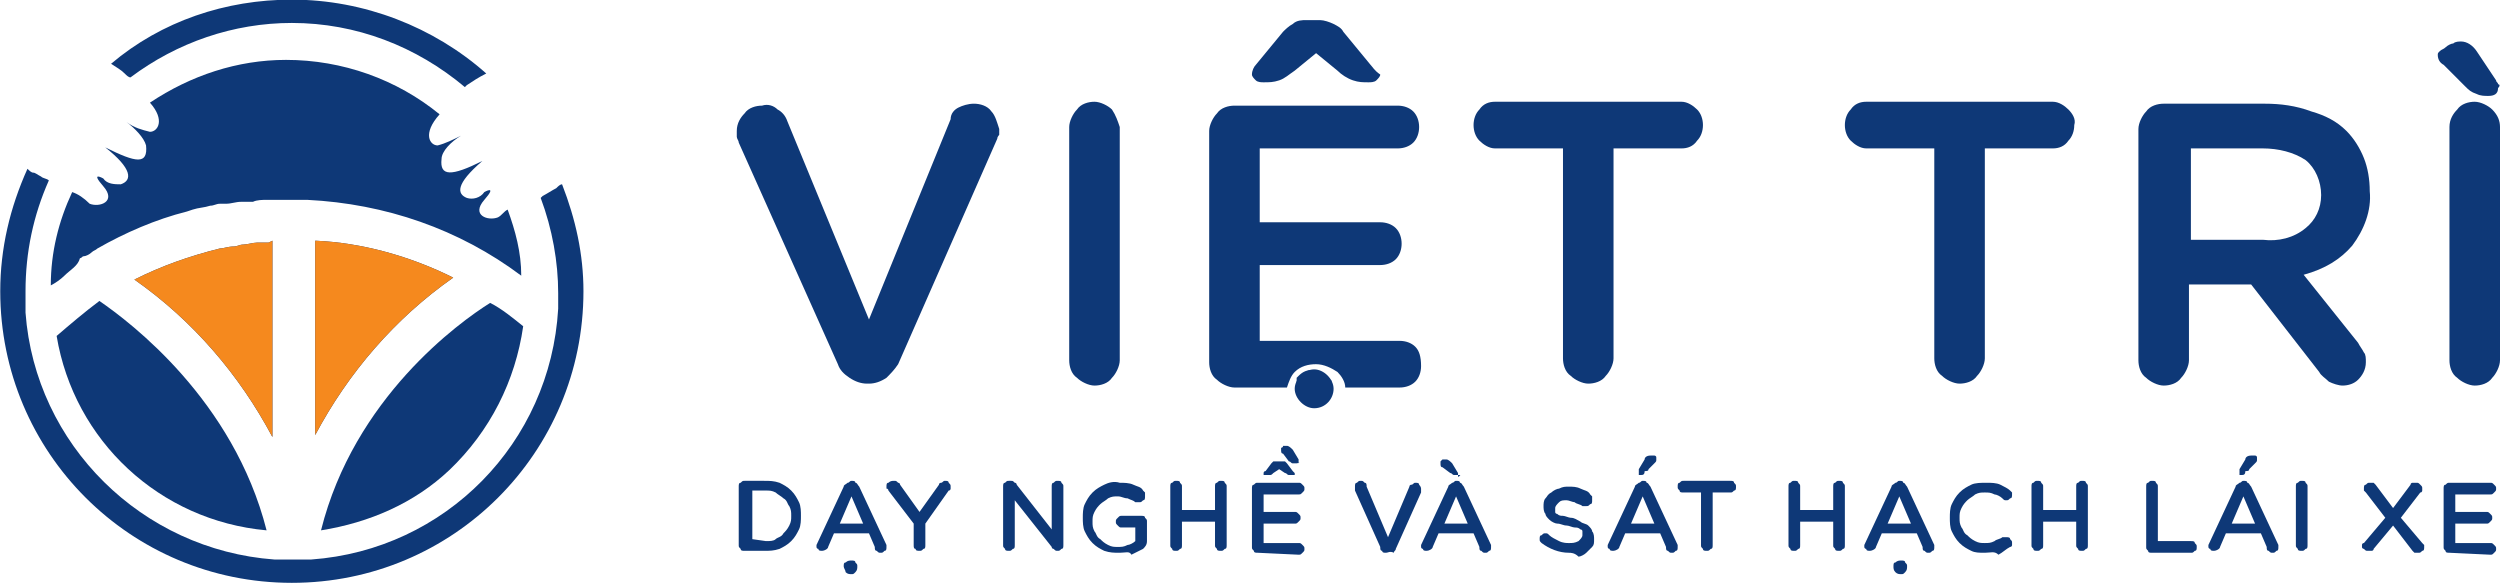 <?xml version="1.0" encoding="utf-8"?>
<!-- Generator: Adobe Illustrator 24.0.0, SVG Export Plug-In . SVG Version: 6.00 Build 0)  -->
<svg version="1.1" id="Layer_1" xmlns="http://www.w3.org/2000/svg" xmlns:xlink="http://www.w3.org/1999/xlink" x="0px" y="0px"
	 viewBox="0 0 128.6 30" style="enable-background:new 0 0 128.6 30;" xml:space="preserve">
<style type="text/css">
	.st0{fill:#0E3877;}
	.st1{fill:#F5891E;}
</style>
<g id="Group_6439" transform="translate(-10 -8)">
	<g id="Group_1" transform="translate(528.313 -50.119)">
		<path id="Path_1" class="st0" d="M-513.3,72.3L-513.3,72.3L-513.3,72.3L-513.3,72.3"/>
		<path id="Path_2" class="st0" d="M-515,72.3c-0.2,0.2-0.5,0.4-0.7,0.5c0-1.7,0.4-3.3,1.1-4.8c0.3,0.1,0.6,0.3,0.9,0.6
			c0.5,0.2,1.4-0.1,0.7-0.9s0-0.4,0-0.4c0.2,0.3,0.6,0.3,0.9,0.3c0.6-0.2,0.6-0.8-0.8-1.9c1.6,0.8,2.2,0.9,2.1-0.1
			c-0.1-0.4-0.6-0.9-1-1.2c0.4,0.3,0.8,0.4,1.2,0.5c0.4,0,0.8-0.6,0-1.5c2.1-1.4,4.5-2.2,7-2.2c2.9,0,5.7,1,7.9,2.8
			c-0.9,1-0.5,1.6-0.1,1.6c0.4-0.1,0.8-0.3,1.2-0.5c-0.5,0.3-1,0.8-1,1.2c-0.1,0.9,0.5,0.9,2.1,0.1c-1.4,1.2-1.3,1.7-0.8,1.9
			c0.3,0.1,0.7,0,0.9-0.3c0,0,0.7-0.4,0,0.4s0.2,1.1,0.7,0.9c0.2-0.1,0.3-0.3,0.5-0.4c0.4,1.1,0.7,2.2,0.7,3.4
			c-3.2-2.4-7-3.7-11-3.9c-0.3,0-0.6,0-0.9,0h-0.2c-0.2,0-0.4,0-0.6,0h0c0,0-0.1,0-0.1,0c-0.1,0-0.2,0-0.3,0c-0.2,0-0.5,0-0.7,0.1
			c-0.1,0-0.2,0-0.3,0s-0.2,0-0.3,0c-0.3,0-0.5,0.1-0.8,0.1l-0.3,0c-0.2,0-0.3,0.1-0.5,0.1c0,0,0,0,0,0c-0.3,0.1-0.6,0.1-0.9,0.2
			l-0.3,0.1c-1.6,0.4-3.2,1.1-4.6,1.9c-0.1,0.1-0.2,0.1-0.3,0.2c-0.1,0.1-0.3,0.2-0.4,0.2c-0.1,0-0.1,0.1-0.2,0.1
			C-514.3,71.8-514.7,72-515,72.3"/>
		<path id="Path_3" class="st0" d="M-504.3,70.5v10.1c-1.7-3.2-4.1-6-7.1-8.1l0,0c1.4-0.7,2.8-1.2,4.4-1.6c0.2,0,0.4-0.1,0.7-0.1
			c0.2,0,0.3-0.1,0.5-0.1c0.2,0,0.5-0.1,0.7-0.1c0.1,0,0.2,0,0.2,0c0,0,0.1,0,0.1,0c0.1,0,0.2,0,0.3,0l0,0L-504.3,70.5L-504.3,70.5"
			/>
		<path id="Path_4" class="st0" d="M-504.6,85.4C-504.6,85.4-504.6,85.4-504.6,85.4C-504.7,85.4-504.7,85.4-504.6,85.4
			c-5.5-0.5-9.9-4.6-10.8-10c0.7-0.6,1.4-1.2,2.2-1.8l0,0C-511.6,74.7-506.3,78.7-504.6,85.4"/>
		<path id="Path_5" class="st0" d="M-495,72.4c-3,2.1-5.4,4.9-7.1,8.1V70.5C-499.7,70.6-497.2,71.3-495,72.4"/>
		<path id="Path_6" class="st0" d="M-491.4,74.9c-0.4,2.8-1.7,5.4-3.8,7.4c-1.8,1.7-4.1,2.7-6.6,3.1c1.7-6.8,7.1-10.7,8.7-11.7
			C-492.5,74-491.9,74.5-491.4,74.9"/>
		<path id="Path_7" class="st1" d="M-513.3,72.3L-513.3,72.3L-513.3,72.3L-513.3,72.3"/>
		<path id="Path_8" class="st1" d="M-504.3,70.5v10.1c-1.7-3.2-4.1-6-7.1-8.1l0,0c1.4-0.7,2.8-1.2,4.4-1.6c0.2,0,0.4-0.1,0.7-0.1
			c0.2,0,0.3-0.1,0.5-0.1c0.2,0,0.5-0.1,0.7-0.1c0.1,0,0.2,0,0.2,0c0,0,0.1,0,0.1,0c0.1,0,0.2,0,0.3,0l0,0L-504.3,70.5L-504.3,70.5"
			/>
		<path id="Path_9" class="st1" d="M-495,72.4c-3,2.1-5.4,4.9-7.1,8.1V70.5C-499.7,70.6-497.2,71.3-495,72.4"/>
		<path id="Path_10" class="st0" d="M-503.3,58.1c-3.4,0-6.7,1.1-9.3,3.3c0.3,0.2,0.5,0.3,0.7,0.5c0.1,0.1,0.2,0.2,0.3,0.2
			c2.4-1.8,5.3-2.8,8.3-2.8c3.3,0,6.4,1.2,8.9,3.3c0,0,0.1-0.1,0.1-0.1c0.3-0.2,0.6-0.4,1-0.6C-496,59.5-499.6,58.1-503.3,58.1
			 M-489.4,67.6c-0.1,0-0.2,0.1-0.3,0.2c-0.2,0.1-0.5,0.3-0.7,0.4l-0.1,0.1c0.6,1.6,0.9,3.3,0.9,4.9c0,0.3,0,0.5,0,0.8
			c-0.4,6.9-5.8,12.4-12.7,12.9c-0.3,0-0.7,0-1,0c-0.3,0-0.6,0-0.9,0c-6.8-0.5-12.3-5.9-12.8-12.7c0-0.3,0-0.7,0-1.1
			c0-2,0.4-3.9,1.2-5.7c-0.1-0.1-0.3-0.1-0.4-0.2c-0.2-0.1-0.3-0.2-0.4-0.2s-0.2-0.1-0.3-0.2c-0.9,2-1.4,4.1-1.4,6.3
			c0,8.3,6.7,15,15,15c8.3,0,15-6.7,15-15C-488.3,71.2-488.7,69.4-489.4,67.6"/>
	</g>
	<g id="Group_3">
		<g id="Group_2" transform="translate(-15 0.734)">
			<path id="Path_11" class="st0" d="M76,13c-0.2-0.3-0.6-0.4-0.9-0.4c-0.3,0-0.6,0.1-0.8,0.2c-0.2,0.1-0.4,0.3-0.4,0.6l-4.2,10.3
				l-4.2-10.2c-0.1-0.3-0.3-0.5-0.5-0.6c-0.2-0.2-0.5-0.3-0.8-0.2c-0.3,0-0.7,0.1-0.9,0.4c-0.2,0.2-0.4,0.5-0.4,0.9
				c0,0.1,0,0.2,0,0.3c0,0.1,0.1,0.2,0.1,0.3L68.1,26c0.1,0.3,0.3,0.5,0.6,0.7c0.3,0.2,0.6,0.3,0.9,0.3h0.1c0.3,0,0.6-0.1,0.9-0.3
				c0.2-0.2,0.4-0.4,0.6-0.7l5.1-11.6c0-0.1,0.1-0.2,0.1-0.2c0-0.1,0-0.2,0-0.3C76.3,13.6,76.2,13.2,76,13"/>
			<path id="Path_12" class="st0" d="M82.2,12.9c-0.2-0.2-0.6-0.4-0.9-0.4c-0.3,0-0.7,0.1-0.9,0.4c-0.2,0.2-0.4,0.6-0.4,0.9v12
				c0,0.3,0.1,0.7,0.4,0.9c0.2,0.2,0.6,0.4,0.9,0.4c0.3,0,0.7-0.1,0.9-0.4c0.2-0.2,0.4-0.6,0.4-0.9v-12
				C82.5,13.5,82.4,13.2,82.2,12.9"/>
			<path id="Path_13" class="st0" d="M95.5,10.6l-1.4-1.7c-0.1-0.2-0.3-0.3-0.5-0.4c-0.2-0.1-0.5-0.2-0.7-0.2h-0.7
				c-0.2,0-0.5,0-0.7,0.2c-0.2,0.1-0.4,0.3-0.5,0.4l-1.4,1.7c-0.1,0.1-0.2,0.3-0.2,0.5c0,0.1,0.1,0.2,0.2,0.3
				c0.1,0.1,0.3,0.1,0.4,0.1c0.3,0,0.5,0,0.8-0.1c0.3-0.1,0.5-0.3,0.8-0.5l1.1-0.9l1.1,0.9c0.2,0.2,0.5,0.4,0.8,0.5
				c0.3,0.1,0.5,0.1,0.8,0.1c0.1,0,0.3,0,0.4-0.1c0.1-0.1,0.2-0.2,0.2-0.3C95.7,10.9,95.6,10.7,95.5,10.6 M97.8,25.1
				c-0.2-0.2-0.5-0.3-0.8-0.3h-7.2v-3.9h6.2c0.3,0,0.6-0.1,0.8-0.3c0.2-0.2,0.3-0.5,0.3-0.8c0-0.3-0.1-0.6-0.3-0.8
				c-0.2-0.2-0.5-0.3-0.8-0.3h-6.2v-3.8h7.1c0.3,0,0.6-0.1,0.8-0.3c0.2-0.2,0.3-0.5,0.3-0.8c0-0.3-0.1-0.6-0.3-0.8
				c-0.2-0.2-0.5-0.3-0.8-0.3h-8.4c-0.3,0-0.7,0.1-0.9,0.4c-0.2,0.2-0.4,0.6-0.4,0.9v11.9c0,0.3,0.1,0.7,0.4,0.9
				c0.2,0.2,0.6,0.4,0.9,0.4h2.7c0.1-0.3,0.2-0.6,0.4-0.8c0.3-0.3,0.7-0.4,1.1-0.4c0.4,0,0.8,0.2,1.1,0.4c0.2,0.2,0.4,0.5,0.4,0.8
				H97c0.3,0,0.6-0.1,0.8-0.3c0.2-0.2,0.3-0.5,0.3-0.8C98.1,25.6,98,25.3,97.8,25.1 M93.5,26.9C93.5,26.9,93.5,26.9,93.5,26.9
				C93.5,26.9,93.5,26.9,93.5,26.9c0-0.1-0.1-0.1-0.1-0.1c0,0,0-0.1-0.1-0.1l0,0c0,0,0-0.1-0.1-0.1c-0.2-0.2-0.4-0.3-0.7-0.3
				c-0.3,0-0.5,0.1-0.7,0.3c0,0-0.1,0.1-0.1,0.1l0,0c0,0,0,0,0,0c0,0,0,0,0,0.1c0,0,0,0,0,0c0,0,0,0.1,0,0.1c0,0,0,0.1,0,0.1
				c0,0,0,0,0,0L93.5,26.9C93.6,27,93.6,27,93.5,26.9C93.5,26.9,93.5,26.9,93.5,26.9"/>
			<path id="Path_14" class="st0" d="M112.3,12.9c-0.2-0.2-0.5-0.4-0.8-0.4h-9.6c-0.3,0-0.6,0.1-0.8,0.4c-0.2,0.2-0.3,0.5-0.3,0.8
				c0,0.3,0.1,0.6,0.3,0.8c0.2,0.2,0.5,0.4,0.8,0.4h3.5v10.8c0,0.3,0.1,0.7,0.4,0.9c0.2,0.2,0.6,0.4,0.9,0.4c0.3,0,0.7-0.1,0.9-0.4
				c0.2-0.2,0.4-0.6,0.4-0.9V14.9h3.5c0.3,0,0.6-0.1,0.8-0.4c0.2-0.2,0.3-0.5,0.3-0.8C112.6,13.4,112.5,13.1,112.3,12.9"/>
			<path id="Path_15" class="st0" d="M131.4,12.9c-0.2-0.2-0.5-0.4-0.8-0.4H121c-0.3,0-0.6,0.1-0.8,0.4c-0.2,0.2-0.3,0.5-0.3,0.8
				c0,0.3,0.1,0.6,0.3,0.8c0.2,0.2,0.5,0.4,0.8,0.4h3.5v10.8c0,0.3,0.1,0.7,0.4,0.9c0.2,0.2,0.6,0.4,0.9,0.4c0.3,0,0.7-0.1,0.9-0.4
				c0.2-0.2,0.4-0.6,0.4-0.9V14.9h3.5c0.3,0,0.6-0.1,0.8-0.4c0.2-0.2,0.3-0.5,0.3-0.8C131.8,13.4,131.6,13.1,131.4,12.9"/>
			<path id="Path_16" class="st0" d="M146,19.9c0.6-0.8,1-1.8,0.9-2.8v0c0-0.6-0.1-1.2-0.3-1.7c-0.2-0.5-0.5-1-0.9-1.4
				c-0.5-0.5-1.1-0.8-1.8-1c-0.8-0.3-1.6-0.4-2.4-0.4h-5.2c-0.3,0-0.7,0.1-0.9,0.4c-0.2,0.2-0.4,0.6-0.4,0.9v11.9
				c0,0.3,0.1,0.7,0.4,0.9c0.2,0.2,0.6,0.4,0.9,0.4c0.3,0,0.7-0.1,0.9-0.4c0.2-0.2,0.4-0.6,0.4-0.9v-3.9h3.2l3.5,4.5
				c0.1,0.2,0.3,0.3,0.5,0.5c0.2,0.1,0.5,0.2,0.7,0.2c0.3,0,0.6-0.1,0.8-0.3c0.2-0.2,0.4-0.5,0.4-0.9c0-0.2,0-0.4-0.1-0.5
				c-0.1-0.2-0.2-0.3-0.3-0.5l-2.8-3.5C144.6,21.1,145.4,20.6,146,19.9 M144.4,17.3c0,0.7-0.3,1.3-0.8,1.7c-0.6,0.5-1.4,0.7-2.2,0.6
				h-3.7v-4.7h3.7c0.8,0,1.6,0.2,2.2,0.6C144.1,15.9,144.4,16.6,144.4,17.3L144.4,17.3z"/>
			<path id="Path_17" class="st0" d="M153.2,12.9c-0.2-0.2-0.6-0.4-0.9-0.4c-0.3,0-0.7,0.1-0.9,0.4c-0.2,0.2-0.4,0.5-0.4,0.9v12
				c0,0.3,0.1,0.7,0.4,0.9c0.2,0.2,0.6,0.4,0.9,0.4c0.3,0,0.7-0.1,0.9-0.4c0.2-0.2,0.4-0.6,0.4-0.9v-12
				C153.6,13.5,153.5,13.2,153.2,12.9 M153.5,11.6c0-0.1-0.1-0.1-0.1-0.2l-1-1.5c-0.2-0.3-0.5-0.5-0.8-0.5c-0.1,0-0.3,0-0.4,0.1
				c-0.1,0-0.3,0.1-0.4,0.2c-0.1,0.1-0.2,0.1-0.3,0.2c-0.1,0.1-0.1,0.1-0.1,0.2c0,0.2,0.1,0.4,0.3,0.5l1.1,1.1
				c0.2,0.2,0.3,0.3,0.6,0.4c0.2,0.1,0.4,0.1,0.6,0.1c0.3,0,0.5-0.1,0.5-0.4C153.6,11.7,153.6,11.6,153.5,11.6"/>
			<path id="Path_19" class="st0" d="M63,32.3c0-0.1,0-0.2,0.1-0.2c0.1-0.1,0.1-0.1,0.2-0.1h1c0.3,0,0.5,0,0.8,0.1
				c0.2,0.1,0.4,0.2,0.6,0.4c0.2,0.2,0.3,0.4,0.4,0.6c0.1,0.2,0.1,0.5,0.1,0.7v0c0,0.2,0,0.5-0.1,0.7c-0.1,0.2-0.2,0.4-0.4,0.6
				c-0.2,0.2-0.4,0.3-0.6,0.4c-0.3,0.1-0.5,0.1-0.8,0.1h-1c-0.1,0-0.2,0-0.2-0.1c-0.1-0.1-0.1-0.1-0.1-0.2V32.3z M64.4,35.1
				c0.2,0,0.4,0,0.5-0.1c0.1-0.1,0.3-0.1,0.4-0.3c0.1-0.1,0.2-0.2,0.3-0.4c0.1-0.2,0.1-0.3,0.1-0.5v0c0-0.2,0-0.3-0.1-0.5
				c-0.1-0.1-0.1-0.3-0.3-0.4c-0.1-0.1-0.3-0.2-0.4-0.3c-0.2-0.1-0.3-0.1-0.5-0.1h-0.7v2.5L64.4,35.1z"/>
			<path id="Path_20" class="st0" d="M67,35.4c0,0,0-0.1,0-0.1l1.4-3c0-0.1,0.1-0.1,0.2-0.2c0.1,0,0.1-0.1,0.2-0.1h0
				c0.1,0,0.2,0,0.2,0.1c0.1,0,0.1,0.1,0.2,0.2l1.4,3c0,0,0,0.1,0,0.1c0,0.1,0,0.2-0.1,0.2c-0.1,0.1-0.1,0.1-0.2,0.1
				c-0.1,0-0.1,0-0.2-0.1c-0.1,0-0.1-0.1-0.1-0.2l-0.3-0.7h-1.8l-0.3,0.7c0,0.1-0.2,0.2-0.3,0.2c-0.1,0-0.2,0-0.2-0.1
				C67,35.5,67,35.4,67,35.4 M69.4,34.2l-0.6-1.4l-0.6,1.4H69.4z M68.4,36.4c0-0.1,0-0.2,0.1-0.2c0.1-0.1,0.2-0.1,0.3-0.1
				c0.1,0,0.2,0,0.2,0.1c0.1,0.1,0.1,0.1,0.1,0.2c0,0.1,0,0.2-0.1,0.3c-0.1,0.1-0.1,0.1-0.2,0.1c-0.1,0-0.2,0-0.3-0.1
				C68.5,36.6,68.4,36.5,68.4,36.4"/>
			<path id="Path_21" class="st0" d="M72,34.2l-1.3-1.7c0,0,0-0.1-0.1-0.1c0,0,0-0.1,0-0.1c0-0.1,0-0.2,0.1-0.2
				C70.8,32,70.9,32,71,32c0.1,0,0.1,0,0.2,0.1c0.1,0,0.1,0.1,0.1,0.1l1,1.4l1-1.4c0-0.1,0.1-0.1,0.1-0.1c0.1,0,0.1-0.1,0.2-0.1
				c0.1,0,0.2,0,0.2,0.1c0.1,0.1,0.1,0.1,0.1,0.2c0,0,0,0.1,0,0.1c0,0,0,0.1-0.1,0.1l-1.2,1.7v1.1c0,0.1,0,0.2-0.1,0.2
				c-0.1,0.1-0.1,0.1-0.2,0.1c-0.1,0-0.2,0-0.2-0.1C72,35.5,72,35.4,72,35.3L72,34.2z"/>
			<path id="Path_22" class="st0" d="M76.6,32.3c0-0.1,0-0.2,0.1-0.2c0.1-0.1,0.1-0.1,0.2-0.1H77c0.1,0,0.1,0,0.2,0.1
				c0.1,0,0.1,0.1,0.1,0.1l1.8,2.3v-2.2c0-0.1,0-0.2,0.1-0.2c0.1-0.1,0.1-0.1,0.2-0.1c0.1,0,0.2,0,0.2,0.1c0.1,0.1,0.1,0.1,0.1,0.2
				v3c0,0.1,0,0.2-0.1,0.2c-0.1,0.1-0.1,0.1-0.2,0.1h0c-0.1,0-0.1,0-0.2-0.1c-0.1,0-0.1-0.1-0.1-0.1l-1.9-2.4v2.3
				c0,0.1,0,0.2-0.1,0.2c-0.1,0.1-0.1,0.1-0.2,0.1c-0.1,0-0.2,0-0.2-0.1c-0.1-0.1-0.1-0.1-0.1-0.2L76.6,32.3z"/>
			<path id="Path_23" class="st0" d="M82.6,35.7c-0.3,0-0.5,0-0.8-0.1c-0.2-0.1-0.4-0.2-0.6-0.4c-0.2-0.2-0.3-0.4-0.4-0.6
				c-0.1-0.2-0.1-0.5-0.1-0.7v0c0-0.2,0-0.5,0.1-0.7c0.1-0.2,0.2-0.4,0.4-0.6c0.2-0.2,0.4-0.3,0.6-0.4c0.2-0.1,0.5-0.2,0.8-0.1
				c0.2,0,0.5,0,0.7,0.1c0.2,0.1,0.4,0.1,0.5,0.3c0,0,0.1,0.1,0.1,0.1c0,0,0,0.1,0,0.2c0,0.1,0,0.2-0.1,0.2
				c-0.1,0.1-0.1,0.1-0.2,0.1c0,0-0.1,0-0.1,0c0,0-0.1,0-0.1,0c-0.1-0.1-0.2-0.1-0.4-0.2c-0.2,0-0.3-0.1-0.5-0.1
				c-0.2,0-0.3,0-0.5,0.1c-0.1,0.1-0.3,0.2-0.4,0.3c-0.1,0.1-0.2,0.2-0.3,0.4c-0.1,0.2-0.1,0.3-0.1,0.5v0c0,0.2,0,0.3,0.1,0.5
				c0.1,0.1,0.1,0.3,0.3,0.4c0.1,0.1,0.2,0.2,0.4,0.3c0.2,0.1,0.3,0.1,0.5,0.1c0.2,0,0.3,0,0.5-0.1c0.1,0,0.3-0.1,0.4-0.2v-0.7h-0.7
				c-0.1,0-0.1,0-0.2-0.1c-0.1-0.1-0.1-0.1-0.1-0.2c0-0.1,0-0.1,0.1-0.2c0.1-0.1,0.1-0.1,0.2-0.1h1c0.1,0,0.2,0,0.2,0.1
				c0.1,0.1,0.1,0.1,0.1,0.2v1c0,0.2-0.1,0.3-0.2,0.4c-0.2,0.1-0.4,0.2-0.6,0.3C83.1,35.6,82.9,35.7,82.6,35.7"/>
			<path id="Path_24" class="st0" d="M85.2,32.3c0-0.1,0-0.2,0.1-0.2c0.1-0.1,0.1-0.1,0.2-0.1c0.1,0,0.2,0,0.2,0.1
				c0.1,0.1,0.1,0.1,0.1,0.2v1.2h1.7v-1.2c0-0.1,0-0.2,0.1-0.2c0.1-0.1,0.1-0.1,0.2-0.1c0.1,0,0.2,0,0.2,0.1
				c0.1,0.1,0.1,0.1,0.1,0.2v3c0,0.1,0,0.2-0.1,0.2c-0.1,0.1-0.1,0.1-0.2,0.1c-0.1,0-0.2,0-0.2-0.1c-0.1-0.1-0.1-0.1-0.1-0.2v-1.2
				h-1.7v1.2c0,0.1,0,0.2-0.1,0.2c-0.1,0.1-0.1,0.1-0.2,0.1c-0.1,0-0.2,0-0.2-0.1c-0.1-0.1-0.1-0.1-0.1-0.2V32.3z"/>
			<path id="Path_25" class="st0" d="M89.7,35.7c-0.1,0-0.2,0-0.2-0.1c-0.1-0.1-0.1-0.1-0.1-0.2v-3c0-0.1,0-0.2,0.1-0.2
				c0.1-0.1,0.1-0.1,0.2-0.1h2.1c0.1,0,0.1,0,0.2,0.1c0.1,0.1,0.1,0.1,0.1,0.2c0,0.1,0,0.1-0.1,0.2c-0.1,0.1-0.1,0.1-0.2,0.1H90v0.9
				h1.6c0.1,0,0.1,0,0.2,0.1c0.1,0.1,0.1,0.1,0.1,0.2c0,0.1,0,0.1-0.1,0.2c-0.1,0.1-0.1,0.1-0.2,0.1H90v1h1.8c0.1,0,0.1,0,0.2,0.1
				c0.1,0.1,0.1,0.1,0.1,0.2c0,0.1,0,0.1-0.1,0.2c-0.1,0.1-0.1,0.1-0.2,0.1L89.7,35.7z M90.5,31.6c-0.1,0.1-0.1,0.1-0.2,0.1
				c-0.1,0-0.1,0-0.2,0c0,0-0.1,0-0.1,0c0,0,0,0,0-0.1c0,0,0-0.1,0.1-0.1l0.3-0.4c0,0,0.1-0.1,0.1-0.1c0.1,0,0.1,0,0.2,0h0.2
				c0.1,0,0.1,0,0.2,0c0,0,0.1,0.1,0.1,0.1l0.3,0.4c0,0,0.1,0.1,0.1,0.1c0,0,0,0.1,0,0.1c0,0-0.1,0-0.1,0c-0.1,0-0.1,0-0.2,0
				c-0.1,0-0.1-0.1-0.2-0.1l-0.3-0.2L90.5,31.6z M91.7,31.1c-0.1,0-0.1,0-0.2,0c-0.1,0-0.1-0.1-0.2-0.1L91,30.6
				c-0.1,0-0.1-0.1-0.1-0.2c0,0,0-0.1,0-0.1c0,0,0.1,0,0.1-0.1c0,0,0.1,0,0.1,0c0,0,0.1,0,0.1,0c0.1,0,0.2,0.1,0.3,0.2l0.3,0.5
				c0,0,0,0,0,0.1c0,0,0,0,0,0.1C91.9,31,91.8,31.1,91.7,31.1"/>
			<path id="Path_26" class="st0" d="M96.3,35.7c-0.1,0-0.2,0-0.2-0.1c-0.1,0-0.1-0.1-0.1-0.2l-1.3-2.9c0,0,0,0,0-0.1
				c0,0,0-0.1,0-0.1c0-0.1,0-0.2,0.1-0.2c0.1-0.1,0.1-0.1,0.2-0.1c0.1,0,0.1,0,0.2,0.1c0.1,0,0.1,0.1,0.1,0.2l1.1,2.6l1.1-2.6
				c0-0.1,0.1-0.1,0.1-0.1c0.1,0,0.1-0.1,0.2-0.1c0.1,0,0.2,0,0.2,0.1c0.1,0.1,0.1,0.2,0.1,0.2c0,0,0,0,0,0.1c0,0,0,0,0,0.1
				l-1.3,2.9c0,0.1-0.1,0.1-0.1,0.2C96.5,35.6,96.4,35.7,96.3,35.7L96.3,35.7z"/>
			<path id="Path_27" class="st0" d="M98.1,35.4c0,0,0-0.1,0-0.1l1.4-3c0-0.1,0.1-0.1,0.2-0.2c0.1,0,0.1-0.1,0.2-0.1h0
				c0.1,0,0.2,0,0.2,0.1c0.1,0,0.1,0.1,0.2,0.2l1.4,3c0,0,0,0.1,0,0.1c0,0.1,0,0.2-0.1,0.2c-0.1,0.1-0.1,0.1-0.2,0.1
				c-0.1,0-0.1,0-0.2-0.1c-0.1,0-0.1-0.1-0.1-0.2l-0.3-0.7H99l-0.3,0.7c0,0.1-0.2,0.2-0.3,0.2c-0.1,0-0.2,0-0.2-0.1
				C98.1,35.5,98.1,35.4,98.1,35.4 M100,31.7c-0.1,0-0.1,0-0.2,0c-0.1,0-0.1-0.1-0.2-0.1l-0.4-0.3c-0.1,0-0.1-0.1-0.1-0.2
				c0,0,0-0.1,0-0.1c0,0,0.1-0.1,0.1-0.1c0,0,0.1,0,0.1,0c0,0,0.1,0,0.1,0c0.1,0,0.2,0.1,0.3,0.2l0.3,0.5c0,0,0,0,0,0.1
				c0,0,0,0,0,0.1C100.2,31.7,100.1,31.7,100,31.7 M100.5,34.2l-0.6-1.4l-0.6,1.4H100.5z"/>
			<path id="Path_28" class="st0" d="M105.7,35.7c-0.5,0-1-0.2-1.4-0.5c-0.1-0.1-0.1-0.1-0.1-0.2c0-0.1,0-0.2,0.1-0.2
				c0.1-0.1,0.1-0.1,0.2-0.1c0.1,0,0.1,0,0.2,0.1c0.1,0.1,0.3,0.2,0.5,0.3c0.2,0.1,0.4,0.1,0.5,0.1c0.2,0,0.3,0,0.5-0.1
				c0.1-0.1,0.2-0.2,0.2-0.3v0c0-0.1,0-0.1,0-0.2c0-0.1-0.1-0.1-0.1-0.1c-0.1-0.1-0.2-0.1-0.3-0.1c-0.1,0-0.3-0.1-0.4-0.1
				c-0.2,0-0.3-0.1-0.5-0.1c-0.1,0-0.3-0.1-0.4-0.2c-0.1-0.1-0.2-0.2-0.2-0.3c-0.1-0.1-0.1-0.3-0.1-0.4v0c0-0.1,0-0.3,0.1-0.4
				c0.1-0.1,0.1-0.2,0.3-0.3c0.1-0.1,0.3-0.2,0.4-0.2c0.2-0.1,0.3-0.1,0.5-0.1c0.2,0,0.4,0,0.6,0.1c0.2,0.1,0.4,0.1,0.5,0.3
				c0,0,0.1,0.1,0.1,0.1c0,0,0,0.1,0,0.2c0,0.1,0,0.2-0.1,0.2c-0.1,0.1-0.1,0.1-0.2,0.1c-0.1,0-0.1,0-0.2,0
				c-0.1-0.1-0.3-0.1-0.4-0.2c-0.1,0-0.3-0.1-0.4-0.1c-0.2,0-0.3,0-0.4,0.1c-0.1,0.1-0.2,0.2-0.2,0.3v0c0,0.1,0,0.1,0,0.2
				c0,0.1,0.1,0.1,0.1,0.1c0.1,0.1,0.2,0.1,0.3,0.1c0.1,0,0.3,0.1,0.4,0.1c0.2,0,0.3,0.1,0.5,0.2c0.1,0.1,0.3,0.1,0.4,0.2
				c0.1,0.1,0.2,0.2,0.2,0.3c0.1,0.1,0.1,0.3,0.1,0.4v0c0,0.2,0,0.3-0.1,0.4c-0.1,0.1-0.2,0.2-0.3,0.3c-0.1,0.1-0.3,0.2-0.4,0.2
				C106,35.7,105.8,35.7,105.7,35.7"/>
			<path id="Path_29" class="st0" d="M107.7,35.4c0,0,0-0.1,0-0.1l1.4-3c0-0.1,0.1-0.1,0.2-0.2c0.1,0,0.1-0.1,0.2-0.1h0
				c0.1,0,0.2,0,0.2,0.1c0.1,0,0.1,0.1,0.2,0.2l1.4,3c0,0,0,0.1,0,0.1c0,0.1,0,0.2-0.1,0.2c-0.1,0.1-0.1,0.1-0.2,0.1
				c-0.1,0-0.1,0-0.2-0.1c-0.1,0-0.1-0.1-0.1-0.2l-0.3-0.7h-1.8l-0.3,0.7c0,0.1-0.2,0.2-0.3,0.2c-0.1,0-0.2,0-0.2-0.1
				C107.7,35.5,107.7,35.4,107.7,35.4 M110.1,34.2l-0.6-1.4l-0.6,1.4H110.1z M109.4,31.7c0,0-0.1,0-0.1,0c0,0,0-0.1,0-0.1
				c0,0,0,0,0-0.1c0,0,0,0,0-0.1l0.3-0.5c0-0.1,0.1-0.2,0.3-0.2c0,0,0.1,0,0.1,0c0,0,0.1,0,0.1,0c0,0,0.1,0,0.1,0.1c0,0,0,0,0,0.1
				c0,0.1,0,0.1-0.1,0.2l-0.3,0.3c0,0.1-0.1,0.1-0.2,0.1C109.6,31.7,109.5,31.7,109.4,31.7"/>
			<path id="Path_30" class="st0" d="M112.5,32.6h-0.9c-0.1,0-0.2,0-0.2-0.1c-0.1-0.1-0.1-0.1-0.1-0.2c0-0.1,0-0.2,0.1-0.2
				c0.1-0.1,0.1-0.1,0.2-0.1h2.4c0.1,0,0.2,0,0.2,0.1c0.1,0.1,0.1,0.1,0.1,0.2c0,0.1,0,0.2-0.1,0.2c-0.1,0.1-0.1,0.1-0.2,0.1h-0.9
				v2.7c0,0.1,0,0.2-0.1,0.2c-0.1,0.1-0.1,0.1-0.2,0.1c-0.1,0-0.2,0-0.2-0.1c-0.1-0.1-0.1-0.1-0.1-0.2L112.5,32.6z"/>
			<path id="Path_31" class="st0" d="M117,32.3c0-0.1,0-0.2,0.1-0.2c0.1-0.1,0.1-0.1,0.2-0.1c0.1,0,0.2,0,0.2,0.1
				c0.1,0.1,0.1,0.1,0.1,0.2v1.2h1.7v-1.2c0-0.1,0-0.2,0.1-0.2c0.1-0.1,0.1-0.1,0.2-0.1c0.1,0,0.2,0,0.2,0.1
				c0.1,0.1,0.1,0.1,0.1,0.2v3c0,0.1,0,0.2-0.1,0.2c-0.1,0.1-0.1,0.1-0.2,0.1c-0.1,0-0.2,0-0.2-0.1c-0.1-0.1-0.1-0.1-0.1-0.2v-1.2
				h-1.7v1.2c0,0.1,0,0.2-0.1,0.2c-0.1,0.1-0.1,0.1-0.2,0.1c-0.1,0-0.2,0-0.2-0.1c-0.1-0.1-0.1-0.1-0.1-0.2V32.3z"/>
			<path id="Path_32" class="st0" d="M120.9,35.4c0,0,0-0.1,0-0.1l1.4-3c0-0.1,0.1-0.1,0.2-0.2c0.1,0,0.1-0.1,0.2-0.1h0
				c0.1,0,0.2,0,0.2,0.1c0.1,0,0.1,0.1,0.2,0.2l1.4,3c0,0,0,0.1,0,0.1c0,0.1,0,0.2-0.1,0.2c-0.1,0.1-0.1,0.1-0.2,0.1
				c-0.1,0-0.1,0-0.2-0.1c-0.1,0-0.1-0.1-0.1-0.2l-0.3-0.7h-1.8l-0.3,0.7c0,0.1-0.2,0.2-0.3,0.2c-0.1,0-0.2,0-0.2-0.1
				C120.9,35.5,120.9,35.4,120.9,35.4 M123.3,34.2l-0.6-1.4l-0.6,1.4H123.3z M122.4,36.4c0-0.1,0-0.2,0.1-0.2
				c0.1-0.1,0.2-0.1,0.3-0.1c0.1,0,0.2,0,0.2,0.1c0.1,0.1,0.1,0.1,0.1,0.2c0,0.1,0,0.2-0.1,0.3c-0.1,0.1-0.1,0.1-0.2,0.1
				c-0.1,0-0.2,0-0.3-0.1C122.4,36.6,122.4,36.5,122.4,36.4"/>
			<path id="Path_33" class="st0" d="M127.1,35.7c-0.3,0-0.5,0-0.7-0.1c-0.2-0.1-0.4-0.2-0.6-0.4c-0.2-0.2-0.3-0.4-0.4-0.6
				c-0.1-0.2-0.1-0.5-0.1-0.7v0c0-0.2,0-0.5,0.1-0.7c0.1-0.2,0.2-0.4,0.4-0.6c0.2-0.2,0.4-0.3,0.6-0.4c0.2-0.1,0.5-0.1,0.8-0.1
				c0.2,0,0.5,0,0.7,0.1c0.2,0.1,0.4,0.2,0.5,0.3c0,0,0.1,0.1,0.1,0.1c0,0,0,0.1,0,0.1c0,0.1,0,0.2-0.1,0.2
				c-0.1,0.1-0.1,0.1-0.2,0.1c-0.1,0-0.1,0-0.2-0.1c-0.1-0.1-0.3-0.2-0.4-0.2c-0.2-0.1-0.3-0.1-0.5-0.1c-0.2,0-0.3,0-0.5,0.1
				c-0.1,0.1-0.3,0.2-0.4,0.3c-0.1,0.1-0.2,0.2-0.3,0.4c-0.1,0.2-0.1,0.3-0.1,0.5v0c0,0.2,0,0.3,0.1,0.5c0.1,0.1,0.1,0.3,0.3,0.4
				c0.1,0.1,0.2,0.2,0.4,0.3c0.2,0.1,0.3,0.1,0.5,0.1c0.2,0,0.3,0,0.5-0.1c0.1-0.1,0.3-0.1,0.4-0.2c0,0,0.1,0,0.1,0c0,0,0.1,0,0.1,0
				c0.1,0,0.2,0,0.2,0.1c0.1,0.1,0.1,0.1,0.1,0.2c0,0,0,0.1,0,0.1c0,0,0,0.1-0.1,0.1c-0.2,0.1-0.4,0.3-0.6,0.4
				C127.6,35.6,127.4,35.7,127.1,35.7"/>
			<path id="Path_34" class="st0" d="M129.5,32.3c0-0.1,0-0.2,0.1-0.2c0.1-0.1,0.1-0.1,0.2-0.1c0.1,0,0.2,0,0.2,0.1
				c0.1,0.1,0.1,0.1,0.1,0.2v1.2h1.7v-1.2c0-0.1,0-0.2,0.1-0.2c0.1-0.1,0.1-0.1,0.2-0.1c0.1,0,0.2,0,0.2,0.1
				c0.1,0.1,0.1,0.1,0.1,0.2v3c0,0.1,0,0.2-0.1,0.2c-0.1,0.1-0.1,0.1-0.2,0.1c-0.1,0-0.2,0-0.2-0.1c-0.1-0.1-0.1-0.1-0.1-0.2v-1.2
				h-1.7v1.2c0,0.1,0,0.2-0.1,0.2c-0.1,0.1-0.1,0.1-0.2,0.1c-0.1,0-0.2,0-0.2-0.1c-0.1-0.1-0.1-0.1-0.1-0.2V32.3z"/>
			<path id="Path_35" class="st0" d="M135.4,32.3c0-0.1,0-0.2,0.1-0.2c0.1-0.1,0.1-0.1,0.2-0.1c0.1,0,0.2,0,0.2,0.1
				c0.1,0.1,0.1,0.1,0.1,0.2v2.8h1.7c0.1,0,0.2,0,0.2,0.1c0.1,0.1,0.1,0.1,0.1,0.2c0,0.1,0,0.2-0.1,0.2c-0.1,0.1-0.1,0.1-0.2,0.1h-2
				c-0.1,0-0.2,0-0.2-0.1c-0.1-0.1-0.1-0.1-0.1-0.2V32.3z"/>
			<path id="Path_36" class="st0" d="M138.6,35.4c0,0,0-0.1,0-0.1l1.4-3c0-0.1,0.1-0.1,0.2-0.2c0.1,0,0.1-0.1,0.2-0.1h0
				c0.1,0,0.2,0,0.2,0.1c0.1,0,0.1,0.1,0.2,0.2l1.4,3c0,0,0,0.1,0,0.1c0,0.1,0,0.2-0.1,0.2c-0.1,0.1-0.1,0.1-0.2,0.1
				c-0.1,0-0.1,0-0.2-0.1c-0.1,0-0.1-0.1-0.1-0.2l-0.3-0.7h-1.8l-0.3,0.7c0,0.1-0.2,0.2-0.3,0.2c-0.1,0-0.2,0-0.2-0.1
				C138.6,35.5,138.6,35.4,138.6,35.4 M141,34.2l-0.6-1.4l-0.6,1.4H141z M140.3,31.7c0,0-0.1,0-0.1,0c0,0,0-0.1,0-0.1c0,0,0,0,0-0.1
				c0,0,0,0,0-0.1l0.3-0.5c0-0.1,0.1-0.2,0.3-0.2c0,0,0.1,0,0.1,0c0,0,0.1,0,0.1,0c0,0,0.1,0,0.1,0.1c0,0,0,0,0,0.1
				c0,0.1,0,0.1-0.1,0.2l-0.3,0.3c0,0.1-0.1,0.1-0.2,0.1C140.5,31.7,140.4,31.7,140.3,31.7"/>
			<path id="Path_37" class="st0" d="M143.1,32.3c0-0.1,0-0.2,0.1-0.2c0.1-0.1,0.1-0.1,0.2-0.1c0.1,0,0.2,0,0.2,0.1
				c0.1,0.1,0.1,0.1,0.1,0.2v3c0,0.1,0,0.2-0.1,0.2c-0.1,0.1-0.1,0.1-0.2,0.1c-0.1,0-0.2,0-0.2-0.1c-0.1-0.1-0.1-0.1-0.1-0.2V32.3z"
				/>
			<path id="Path_38" class="st0" d="M146.5,35.4c0,0,0-0.1,0-0.1c0,0,0-0.1,0.1-0.1l1.1-1.3l-1-1.3c0,0-0.1-0.1-0.1-0.1
				c0,0,0-0.1,0-0.1c0-0.1,0-0.2,0.1-0.2c0.1-0.1,0.1-0.1,0.2-0.1c0.1,0,0.1,0,0.2,0c0,0,0.1,0.1,0.1,0.1l0.9,1.2l0.9-1.2
				c0-0.1,0.1-0.1,0.1-0.1c0.1,0,0.1,0,0.2,0c0.1,0,0.1,0,0.2,0.1c0.1,0.1,0.1,0.1,0.1,0.2c0,0,0,0.1,0,0.1c0,0,0,0.1-0.1,0.1
				l-1,1.3l1.1,1.3c0,0,0.1,0.1,0.1,0.1c0,0,0,0.1,0,0.1c0,0.1,0,0.2-0.1,0.2c-0.1,0.1-0.1,0.1-0.2,0.1c-0.1,0-0.1,0-0.2,0
				c0,0-0.1-0.1-0.1-0.1l-1-1.3l-1,1.2c0,0.1-0.1,0.1-0.1,0.1c-0.1,0-0.1,0-0.2,0c-0.1,0-0.1,0-0.2-0.1
				C146.6,35.5,146.5,35.5,146.5,35.4"/>
			<path id="Path_39" class="st0" d="M151,35.7c-0.1,0-0.2,0-0.2-0.1c-0.1-0.1-0.1-0.1-0.1-0.2v-3c0-0.1,0-0.2,0.1-0.2
				c0.1-0.1,0.1-0.1,0.2-0.1h2.1c0.1,0,0.1,0,0.2,0.1c0.1,0.1,0.1,0.1,0.1,0.2c0,0.1,0,0.1-0.1,0.2c-0.1,0.1-0.1,0.1-0.2,0.1h-1.8
				v0.9h1.6c0.1,0,0.1,0,0.2,0.1c0.1,0.1,0.1,0.1,0.1,0.2c0,0.1,0,0.1-0.1,0.2c-0.1,0.1-0.1,0.1-0.2,0.1h-1.6v1h1.8
				c0.1,0,0.1,0,0.2,0.1c0.1,0.1,0.1,0.1,0.1,0.2c0,0.1,0,0.1-0.1,0.2c-0.1,0.1-0.1,0.1-0.2,0.1L151,35.7z"/>
		</g>
		<path id="Path_40" class="st0" d="M77.6,27c0.5,0,1,0.5,1,1c0,0,0,0,0,0c0,0.5-0.4,1-1,1c0,0,0,0,0,0c-0.5,0-1-0.5-1-1
			c0,0,0,0,0,0C76.6,27.5,77.1,27,77.6,27C77.6,27,77.6,27,77.6,27z"/>
	</g>
</g>
</svg>
